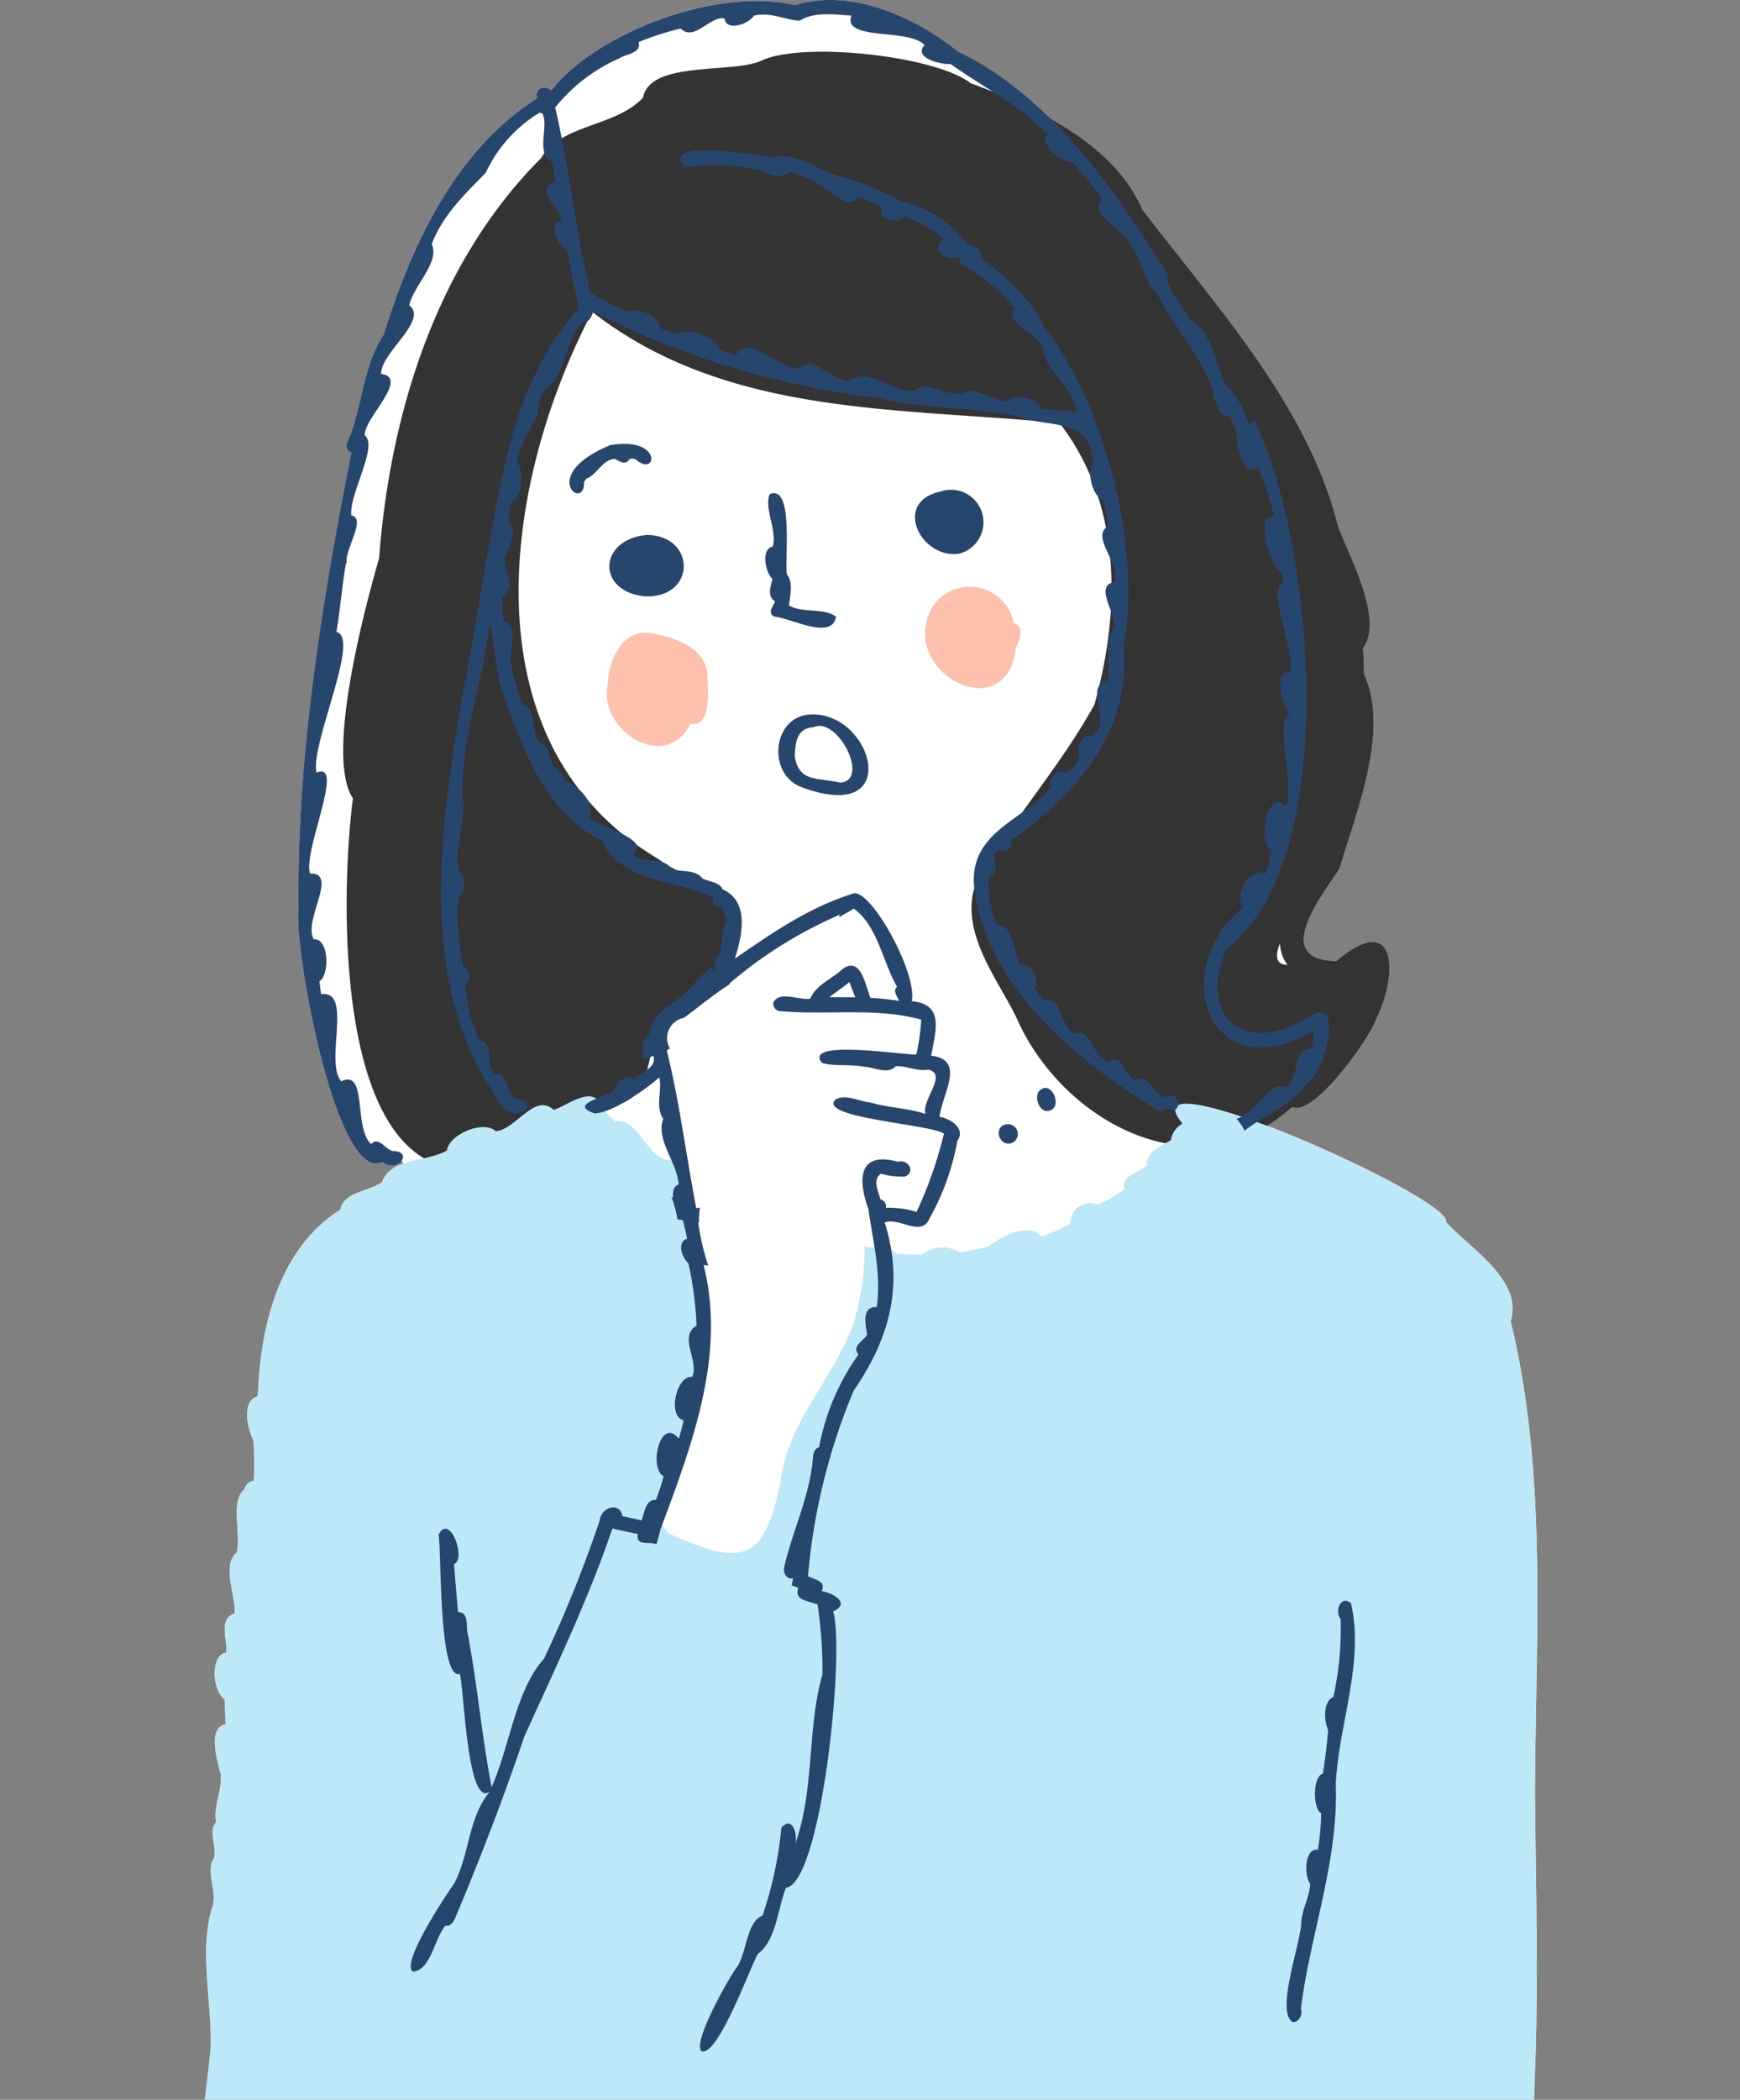 <svg xmlns="http://www.w3.org/2000/svg" xmlns:xlink="http://www.w3.org/1999/xlink" width="136" height="164" viewBox="0 0 136 164">
  <rect x="0" y="0" width="136" height="164" fill="#808080" stroke="none"/>
  <defs>
    <clipPath id="clip-path">
      <rect id="長方形_43199" data-name="長方形 43199" width="136" height="164" transform="translate(4038 2132)" fill="#fff" stroke="#707070" stroke-width="1"/>
    </clipPath>
    <clipPath id="clip-path-2">
      <rect id="長方形_43194" data-name="長方形 43194" width="104.157" height="164" fill="none"/>
    </clipPath>
  </defs>
  <g id="interview_02_01" transform="translate(-4038 -2132)" clip-path="url(#clip-path)">
    <g id="グループ_247268" data-name="グループ 247268" transform="translate(4054 2132)">
      <g id="グループ_247267" data-name="グループ 247267" clip-path="url(#clip-path-2)">
        <path id="パス_117012" data-name="パス 117012" d="M102.071,103.192c1.009-3.189-3.158-5.659-5.038-7.742.3-1.058-7.735-5.152-13.993-7.525a12.5,12.5,0,0,0,1.947-1.451c1.671.809,6.032-5.286,6.592-6.9,1.734-3.515,1.612-8.546-3.128-4.516-5.115-.092-1.158-5.061.241-7.2C90.056,63.282,92.656,57,90.6,52.62c.008-.664-.02-1.322-.07-1.983,1.662-2.267-1.088-7.182-1.957-9.563-2.312-9.308-9.5-17.144-15.284-24.7-1.348-3.114-4.081-5.36-7.154-7.073a27.013,27.013,0,0,0-7.253-5.259C55.548,1.345,50.577-.958,46.139.4,39.795-1.075,30.386,2.759,27.094,7.066c-.5-.494-1.384-.13-1.094.6-6.419,4.051-9.827,11.495-12,18.436-1.719,2.646-1.638,5.76-2.895,8.569a.555.555,0,0,0,.365.673C9.182,46.921,7.208,59.025,7.342,70.787,6.859,73.67,10.264,92.538,13.9,90.763a1.014,1.014,0,0,0,1.476-.084l.031-.009h.028l-.019.008.025-.007.013.008.008.009a.175.175,0,0,1,0,.023l0-.02.007.021a.209.209,0,0,0,0,.055.282.282,0,0,0,.042.131,2.331,2.331,0,0,0-1.643,1.428c-.987.736-3.037.765-3.26,2.144-4.865,3.1-6.246,9.136-6.455,14.573-1.316.4-.8,2.533-.344,3.468a25.836,25.836,0,0,1,.03,3.132.9.9,0,0,0-.731.669c-1.143.939-.232,3.484-.607,4.952-1.228,1.005,0,3.508-.172,4.754-1.282.414-.542,2.059-.631,3.044-1.3.2-1.1,3.015-.145,3.65.046.657.064,1.315.067,1.972-1.4.222-.649,2.855-.378,3.816.171,1.341-.6,2.5-.345,3.825-.658.724.092,1.915-.174,2.8-.687,1.09.309,2.621-.145,3.88-1.008,3.343-.032,7.255-.107,10.784.034.937-.122,1.958,1.123,1.978,12.323-2.326,24.861-1.364,37.347-1.552a.217.217,0,0,0,.036,0c2.353-.036,4.707-.108,7.056-.256,18.979-.966,38.365,3.272,57.169,2.133a.885.885,0,0,0,.8-.961c.247-7.022.032-14.049-.027-21.072.044-12.245,1.01-24.889-1.9-36.872" transform="translate(-0.001 0)" fill="#fff"/>
        <path id="パス_117013" data-name="パス 117013" d="M35.07,49.95c-2.183-.239-3.156,2.224-3.246,4.034-.737,3.643,4.578,6.934,6.489,3.054,1.73.325,1.288-2.861,1.306-3.921-.2-2.078-2.776-2.9-4.549-3.168" transform="translate(-0.331 -0.521)" fill="#fdc0ad"/>
        <path id="パス_117014" data-name="パス 117014" d="M64.006,51.072c.255-.651.728-1.536-.181-1.938A3.494,3.494,0,0,0,57.47,47.9c-2.849,5,5.794,9.6,6.536,3.168" transform="translate(-0.593 -0.483)" fill="#fdc0ad"/>
        <path id="パス_117015" data-name="パス 117015" d="M23.915,90.718c3.218-.905,5.607-3.305,8.7-4.471,2.867-1,1.7-4.777,3.653-6.5,3.882-1.286,6.808-5.425,4.318-9.347-1.215-1.679-3.447-2.031-5.022-3.272C20.453,58.185,23.352,37.819,30.407,24.4c10.513,8.219,24.046,7.449,36.527,8.689,4.857,6.287,4.792,14.587,2.726,21.971-2.662,4.869-6.52,9.09-9.273,13.984-1.321,3.666,1.554,7.243,3.129,10.384,3.551,8.239,14.046,13.929,21.586,7.084,1.671.81,6.031-5.286,6.591-6.894,1.735-3.515,1.612-8.546-3.129-4.517-5.115-.092-1.156-5.061.243-7.2,1.364-4.577,3.962-10.858,1.91-15.239.008-.665-.019-1.323-.07-1.984,1.662-2.267-1.087-7.181-1.957-9.562-2.312-9.308-9.5-17.145-15.283-24.7-2.245-5.185-8.323-7.974-13.431-9.881C57.119,4.355,46.741,3.279,43.616,4.787,41.323,5.82,34.93,4.753,34.377,7.66c-2.108,2.3-6.445,2.082-7.955,4.715-8.2,8.19-11.822,19.963-12.677,31.268C12.622,47.526,9.514,59.132,11.7,62.4c-1.082,8.337-1.6,33.321,12.216,28.323M84.158,73.74a2.9,2.9,0,0,0,.587,1.657c-1.047.022-.9-.966-.587-1.657" transform="translate(-0.114 -0.043)" fill="#333"/>
        <path id="パス_117016" data-name="パス 117016" d="M.464,160.7c.006.161-.172,1.73-.464,4.206H103.921c.051-1.7.079-2.768.073-2.865.248-7.022.033-14.048-.026-21.071.044-12.246,1.01-24.89-1.9-36.872,1.01-3.189-3.157-5.658-5.037-7.742.535-1.88-25.278-13.357-20.607-7.695a1.757,1.757,0,0,0-.905,1.3c-.746.4-1.975.979-1.9,1.972-.6.6-2.022.745-1.738,1.87A13.391,13.391,0,0,1,69.837,95a1.572,1.572,0,0,0-2.192,1.487,14.815,14.815,0,0,1-2.249,1c-.973-1.187-3.178,0-4.145.777a21.2,21.2,0,0,1-2.207.447,2.679,2.679,0,0,0-3.038.208c-.651-.036-1.309-.059-1.966-.091-.523-.8-1.662-.276-2.449-.622,0,.061,0,.12,0,.178V98.2a20.5,20.5,0,0,1-.964,6.3c-.015.046-.031.09-.047.136-1.631,4.113-4.961,7.33-5.559,11.888l.006-.023c-1.264,6.444-2.984,6.77-8.79,4.155-2.02-2.145,1.111-5.332,1.484-7.754-.023.064-.047.126-.07.19a25.625,25.625,0,0,0,.976-3.6l0,0a22.144,22.144,0,0,0,.66-3.944v.079c0-.036,0-.07,0-.1l0,.015c.344-4.371-1.164-8.644-1.353-12.908a2.281,2.281,0,0,0-1.957-1.172c-1.617-.574-2.1-3.17-3.907-3-.353-.336-.71-.675-1.058-1.023-.481-1.945-2.634-.217-3.728.155-1.5-1.4-2.96,1.563-4.549,1.657-.925-.9-3.647.251-3.8,1.5-1.5.9-4.49.619-5.064,2.478-.987.736-3.038.766-3.261,2.144-4.865,3.1-6.246,9.137-6.454,14.573-1.318.4-.8,2.534-.344,3.468a26.245,26.245,0,0,1,.029,3.132.9.9,0,0,0-.73.669c-1.144.94-.232,3.484-.608,4.953-1.228,1,0,3.507-.172,4.753-1.281.414-.542,2.059-.631,3.045-1.3.2-1.1,3.015-.146,3.649.047.658.064,1.315.067,1.972-1.4.223-.648,2.855-.377,3.816.171,1.341-.595,2.5-.344,3.825-.658.724.09,1.916-.175,2.8-.687,1.091.31,2.622-.146,3.88-1.008,3.343-.032,7.255-.1,10.784" transform="translate(0 -0.902)" fill="#bde8f8"/>
        <path id="パス_117017" data-name="パス 117017" d="M30.138,37.744c.808-.281,1.2-1.438,2.191-1.543.4.163.795.546,1.16.055.094-.121.36-.067.507-.008h0c1.637,1.477,2.156-1.821-2-1.116-5.73,2.371-1.965,5.248-2.048,2.885a1.253,1.253,0,0,1,.2-.273" transform="translate(-0.3 -0.365)" fill="#26466d"/>
        <path id="パス_117018" data-name="パス 117018" d="M47.28,62.126c7.787,2.805,5.451-5.774.7-5.744-3.188-.022-3.657,4.814-.7,5.744m.783-4.742c1.862-.881,4.462,4.17,2.074,4.333-1.719-.422-3.234.02-3.55-2.087.073-.882.055-2.17,1.475-2.246" transform="translate(-0.472 -0.588)" fill="#26466d"/>
        <path id="パス_117019" data-name="パス 117019" d="M88.706,136.432c-.1,1.125-.239,2.276-.415,3.413-.813.213-.8,2.718-.141,3.09a18.227,18.227,0,0,1-.254,2.852c-1.075-.149-1.075,2.083-.6,2.647-.05,1.117-.66,1.983-.7,3.111-.079,1.66-2.015,6.9-.666,7.7.5.046.8-.63.64-1.043.74-5.877,2.944-11.51,2.726-17.538.22-4.651,2.263-9.56,1.185-14.132-.792-.657-1.31.621-.807,1.218a24.7,24.7,0,0,1-.566,6.11c-.818.314-.745,1.926-.4,2.574" transform="translate(-0.891 -1.317)" fill="#26466d"/>
        <path id="パス_117020" data-name="パス 117020" d="M63.37,88.734c-1.071.076-.721,1.708.292,1.487a.761.761,0,0,0-.292-1.487" transform="translate(-0.654 -0.925)" fill="#26466d"/>
        <path id="パス_117021" data-name="パス 117021" d="M65.87,86.148c-.345.495.072,1.678.792,1.505,1.19-.238.167-2.586-.792-1.505" transform="translate(-0.686 -0.895)" fill="#26466d"/>
        <path id="パス_117022" data-name="パス 117022" d="M34.835,47.024c3.935.063,3.884-4.753.073-4.806-3.828.324-4.009,4.494-.073,4.806" transform="translate(-0.333 -0.44)" fill="#26466d"/>
        <path id="パス_117023" data-name="パス 117023" d="M44.971,48.564c1.262.088,4.517,1.906,4.839.009-.9-.712-2.541-.247-3.682-.871.082-.777.362-1.767-.16-2.433-.208-.986.59-7.109-1.35-6.265-.449,1.141.576,2.721.254,4.079-.988.221-.577,2.05-.03,2.551-.157.543-.432,1.4.2,1.733-.113.389-.645.835-.073,1.2" transform="translate(-0.462 -0.406)" fill="#26466d"/>
        <path id="パス_117024" data-name="パス 117024" d="M58.076,38.8c-3.741.8-1.55,5.269,1.475,4.85a2.537,2.537,0,1,0-1.475-4.85m-.752,1.658c0,.01,0,.021-.009.031,0-.011,0-.024.009-.031" transform="translate(-0.585 -0.403)" fill="#26466d"/>
        <path id="パス_117025" data-name="パス 117025" d="M7.418,70.787c-.483,2.883,2.923,21.751,6.553,19.976,1.153.946,2.478-.832.824-.865-.593-.078-1.1-1.188-1.706-.546-1.4-1.234-.262-5.884-2.346-4.9-1.309-1.521.938-7.145-1.564-6.8-.061-.334-.092-.673-.129-1.011.779-.46.771-3.378-.443-3.281-.877-1.438,1.964-5.211-.287-5.13-.623-1.626,2.8-8.879.494-7.883-.485-2.281,3.478-10.527,1.558-11,.3-1.769.439-3.592.748-5.369.019,0,.037-.006.056-.007-.184-1.032,1.581-3.507.364-3.711-.194-1.694,2.121-5.37,1.048-6.266-.107-1.258,3.552-4.524,1.276-4.784-.034-1.681,3.725-4.189,2.2-5.362.321-1.536,2.424-3.373,1.756-4.783.884-2.307,2.61-3.914,4.225-5.571a10.728,10.728,0,0,1,4.219-4.7.49.49,0,0,0,.207.064c.544,1.033-.594,3.11.783,3.807a13.452,13.452,0,0,1,.2,1.561c-1.747.558.455,2.059.488,2.978-1.239.248-.2,2.025.5,2.363.158,1.591.6,2.985.876,4.559-5.48,5.913-6.276,14.689-7.683,22.262-2.011,12.346-6.352,28.345,1.154,39.165,1.3,2.971,3.844.307,1.634.313-.834-.378-.623-2.226-1.707-1.957-.669-.747-.009-2.568-1.166-2.656a11.516,11.516,0,0,1-1.084-4.344c.427-.363.429-1.224-.187-1.391a21.187,21.187,0,0,1-.395-5.381c.555-.377.675-1.785.033-2.125-.344-1.961.673-4.163.3-5.9-.058-4.627,1.617-8.859,2.128-13.437.507,1.806.374,3.743,1.05,5.514v-.019c1.559,4.373,3.283,9.273,7.75,11.522C32.6,68.913,37,68.725,39.82,70.109c-.1.414.079.839.7.727.141.369.282.743.421,1.118-.553.473-.374,2-.594,2.61-.5.226-.358.907-.419,1.367a1.431,1.431,0,0,1-.148.08.951.951,0,0,1,.1-.536,4.668,4.668,0,0,0-.994.76,6.145,6.145,0,0,0-.908,1.046,20.609,20.609,0,0,1-1.954,1.494,4.443,4.443,0,0,0-.965,1.144c-.111.3-.148.621-.285.912h0a.939.939,0,0,1-.482.444,2.523,2.523,0,0,1,.038.3h0c.026.4,0,.8-.014,1.2a2.661,2.661,0,0,0,.819-.327c.337.887-.95,1.327-1.546,1.879-.637-.567-1.384.336-1.6.914-.584.445-3.548,1.018-1.444,1.716,1.254,0,3.779-1.684,5.061-2.808.256,1.07-.358,2.2.31,3.242-.6,1.675,1.114,3.407,1.2,5.119-.392.124-.482.55-.426,1.03-.044-.022-.086-.046-.133-.063a9.343,9.343,0,0,1,.47,1.754c.142.025.283.043.425.065.116.481.232.962.331,1.451-.794.238-.455,1.4.1,1.927a26.441,26.441,0,0,1,.634,4.866c-1.453.86.254,2.8-.347,4-1.209-.151-1.963,3.07-.664,3.386a12.581,12.581,0,0,1-.374,1.441c-1.44-1.788-2.384,2.294-1.188,2.93a16.383,16.383,0,0,1-.6,1.85c-.814-.049-.9,1.025-1.121,1.6-.5-.109-.992-.229-1.494-.322-.215-1.2-1.685-.671-1.766.295A100.884,100.884,0,0,1,26.6,129.545c-2.246,2.5-2.676,6.864-4.1,10.028-.758-3.932-1.107-7.945-1.851-11.914-.181-.578.132-1.776-.771-1.741-.109-1.254-.217-2.5-.316-3.757,1-.39-.343-4.034-1.2-2.3.227,1.549,0,11.349,1.657,10.886.33,1.094.569,10.538,2.348,9.174-1.721,2.072-1.555,4.853-2.791,7.182-.664.945-4.186,6.226-3.232,6.878,1.4-.054,1.686-2.584,2.542-3.578.521.087.715-.482.88-.868,1.919-4.569,3.7-9.2,5.291-13.9,2.426-5.357,4.991-10.678,6.888-16.254.659.153,1.323.292,1.985.433-.158,1,.905.549,1.452.8v0q.163-.534.3-1.076l-.013,0c2.441-6.571,5.2-13.665,3.4-20.73.121.011.243.015.364.034a18.332,18.332,0,0,1-.78-3.361l.06.01a6.3,6.3,0,0,1,.078-1.2.287.287,0,0,1-.3.041c-.792-4.122-1.294-8.23-2.294-12.272.083-.078.134-.161.262-.137a1.6,1.6,0,0,1,1.055-2.417c1.2-.875,2.353-1.846,3.605-2.644,0-.022,0-.045-.007-.066a33.937,33.937,0,0,1,8.6-5.353c-.016.071-.028.144-.047.214.35-.268.789-.427,1.129-.7,1.9,1.356,2.267,4.19,3.406,6.122-.38.287.007.711.142,1.1a18.8,18.8,0,0,0-2.23-.243c-.426-1.1-.776-3.271-2.187-2.25-.81.774-2.082,1.237-2.518,2.318-.877.139-2.4-.657-2.884.294a.6.6,0,0,0,.646.684c3.656.307,7.422-.31,10.911.653a16.765,16.765,0,0,1-.383,2.729c-.978.044-8.9-1.229-7.376.652.986.283,2.154.091,3.205.29.781.017,1.969.66,2.56-.03.834-.046,1.69.42,2.521.266,1.605.31-.51,2.36-.2,3.454-1.368-.45-2.906-.475-4.328-.894-.857-.076-1.95-.7-2.723-.211-1.342,1.436,7.539,1.917,8.5,2.655a32.478,32.478,0,0,1-2.14,6.108,7.38,7.38,0,0,0-2.392-.325.554.554,0,0,0-.433-.648c-.154-.651-.654-1.55.044-2.01a5.985,5.985,0,0,0,1.872.222c.88-.357.25-1.38-.549-1.157-3.086-.84-3.155,1.353-2.306,3.7.348,2.512,1.025,5.025.651,7.647-1.235-.057-.851,1.471-.751,2.141-.2.477-1.26.889-.675,1.564A18.064,18.064,0,0,0,48.1,113.04c-.338.076-.458.441-.476.757-.232,3.05-1.605,5.726-2.267,8.655h0c-.051.437.2.917.7.818-.032.19-.066.374-.1.561h0c.179.055.355.121.533.184a.631.631,0,0,0,.36.92v0c.335.162.784.249,1.127.375a34.557,34.557,0,0,1,.382,5.485c-1.21,4.13-.593,9.038-2.156,13.3.278-.736-.175-2.355-1.052-1.344a30.123,30.123,0,0,1-1.472,6.86c-1.306.551-1.2,2.87-2.014,4.049-.617.773-3.5,5.932-2.764,6.545,1.257.472,3.708-6.306,4.4-7.585,1.45-1.067,1.552-3.534,2.209-5.177,2.782-.378,4.628-18.508,3.686-21.58,1.368-.657.09-1.4-.9-1.6.347-.723-.377-.851-1.065-1.15A47.864,47.864,0,0,1,50.8,108.615c2.948-4.268,3.895-8.425,2.429-13.134,1.166-.451,2.871,1.216,3.511-.34a19.385,19.385,0,0,0,2.168-6.048c.622-.866-.356-1.68-1.4-1.868.266-1.912,2.048-4.459-.646-4.769.341-1.987,1.047-4.015-1.525-4.261.5-2.162-3.383-9.167-4.687-8.368-3.343,1.054-6.225,3.033-9.133,5.043.568-1.811,1.179-4.458-.98-5.426-.149-.527-1.1-.6-1.555-.83-.554-.742-1.665-.482-2.43-.741-.662-1.087-2.2-.281-3.045-1.207,1.64-1.092-2.828-2.121-3.4-2.9.61-1.029-.951-2.5-1.879-2.788-.033-.6-.772-.836-1.045-1.4-.13-.576-.316-1.456-.959-1.6-.663-.86-.174-2.683-1.373-2.992a34.273,34.273,0,0,1-.887-3.421c.042-.8.624-2.762-.527-3.109a11.838,11.838,0,0,1-.1-1.854c1.128-.65.237-1.927.19-2.723-.012-.864,1.307-2.327.281-3.117a14.34,14.34,0,0,1,.234-1.61c.869-.183,1.01-2.433.482-3,.113-1.5,1.008-2.518,1.6-3.815a3.489,3.489,0,0,1,.561-1.949c1.7-1.015,1.466-3.667,2.846-5.127.6-.109.766-.465.914-.925a65.327,65.327,0,0,0,22.024,6.707c3.663.89,7.371.759,11.064,1.441,2.631,1.049,5.878-.046,5.977,3.85-.556.374.026,2.617.744,2.62a16.8,16.8,0,0,1,.435,2.144c-1.421.825.985,2.827.486,4.353-1.683.325.291,2.616-.025,3.634-.866,1.042-.128,2.8-.527,4.08-1.945.492.53,3.03-1.2,4.362-.812-.325-1.376,1.052-.935,1.619a2.867,2.867,0,0,1-1.1,1.209c-.669-.467-1.481.59-1.192,1.215-2.194,2.509-6.3,3.417-5.99,7.595.843,7.9,8.23,13.857,14.6,17.7a2.444,2.444,0,0,1,.415-.333c1.326.84,1.227-1.56-.175-.821-.834-.26-1.222-2.007-2.182-1.306-.894-.273-.934-2.1-2.095-1.49-1.347-.29-1.389-2.668-2.674-2.206-1.209-.457-.931-2.971-2.4-2.562a8.38,8.38,0,0,1-.759-1.014c.482-.637-.322-2.037-1.134-1.794-.508-.716-.409-3.161-1.811-3.108a9.045,9.045,0,0,1-.645-3.743c1.167-.313-.064-1.662.751-2.086.555.132,1.194-.058.979-.745,5.087-3.554,9.418-8.49,8.813-15.15,1.5-7.462-1.507-19.239-6.362-25.143.152-.66-2.846-3.982-4.806-5.206.234-.64-.673-.935-1.113-1.2a8.942,8.942,0,0,0-5.177-3.255,17.054,17.054,0,0,0-4.316-1.808c-1.931-.413-3.69-2.15-5.788-1.561-1.059-.317-8.817-1.478-6.708.727a16.263,16.263,0,0,1,6.259.333,1.475,1.475,0,0,0,1.9.02,8.731,8.731,0,0,1,3.52,1.87c.518.292,1.487.914,1.824.093a17.175,17.175,0,0,1,1.9.824c-.4.97,1.218,1.387,1.727.7a8.564,8.564,0,0,1,3.1,1.823c-1.245.734.355,1.859,1.267,1.308a.561.561,0,0,0,.3.711,14.416,14.416,0,0,1,3.97,3.349c-.807,1.284,1.848,1.931,2.232,3.108.116,1.918,2.356,2.911,2.609,4.955-.939-.051-1.876-.124-2.862-.271.006-.7-2.167-1.3-2.424-.561-1.242.043-2.495-1.209-3.738-.59-1.173.232-2.818-1.145-3.666-.2-1.7.172-3.554-1.936-5.046-.806-1.377.127-2.8-2.119-3.97-.976-1.424.218-4.051-2.849-4.926-1-.441-.154-.883-.307-1.324-.467.043-.9-2.675-1.837-3.216-1.169-.471-.155-.938-.316-1.42-.5.061-.85-1.818-1.776-2.454-1.221a30.37,30.37,0,0,1-2.939-1.519c-1.179-4.839-1.658-9.715-2.771-14.48A13.3,13.3,0,0,1,32.48,4.558c.514-.341,1.773-.4,1.5-1.265a21.981,21.981,0,0,1,3.307-1.067c1.038,1.063,2.252-.982,3.413-.789.143,1.073,1.951.412,2.294-.211,1.276-.322,2.473.346,3.6.39,1.1-.719,2.73-.483,4.031-.393-.73,2,4.538.952,5.709,2.306C55.426,4.555,57.678,5.052,58.38,5c2.513,1.8,5.321,3.156,7.582,5.513-.736.787,1.186,2.192,1.917,2.165a23.27,23.27,0,0,1,2.32,2.9c-1.088,1.145,1.875,2.492,2.206,3.524.9,1.113.932,2.441,1.844,3.573a.692.692,0,0,1,.07-.093c1.373,2.8,3.6,5.054,4.574,7.984.07.576.494,2.212,1.3,1.908.176.4.339.8.5,1.2l-.018.008c.19,1.51.555,3.678,1.744,2.81a23.484,23.484,0,0,1,1.257,3.9c-1.634-.477-.29,3.993.528,4.254.062.274.141.55.181.833-1.41.5,1,5.228.471,7.038-1.334-.129-.463,2.825.025,3.27-1.25.637.428,5.462-.308,7.223-1.349-1.741-2.324,2.922-1.133,3.4A9.947,9.947,0,0,1,83,68.24c-1.2-.666-2.531,1.68-1.776,2.617-6.085,5.137-2.487,14.436,5.58,9.607a5.9,5.9,0,0,1-.234,1.405c-1.582.009-.844,2.462-2.031,3.033-1.188-.587-2.385,2.167-3.831,2.469a3.715,3.715,0,0,1,.645.934c1.677-1.307,3.76-1.979,4.944-3.768,1.291-.667,3.006-7.124,0-5.07-4.9,3.012-8.718.032-6.334-5.364,9.072-7.024,6.8-31.669,2.185-41.251a4.324,4.324,0,0,1-.437.318A7.274,7.274,0,0,0,79.9,30.056c-.834-1.6-1.117-4.323-2.876-5.076-.324-1.072-2.045-2.521-1.6-3.424-4.224-6.743-9.138-14-16.459-17.518C55.623,1.345,50.652-.958,46.214.4,39.871-1.074,30.463,2.759,27.169,7.066c-.5-.494-1.384-.13-1.093.6-6.421,4.051-9.827,11.495-12,18.436-1.721,2.646-1.639,5.76-2.9,8.569a.557.557,0,0,0,.366.673c-2.29,11.573-4.264,23.678-4.13,35.44m41.5,7.1c.48-.408,1.059-.749,1.548-1.179.166.393.312.793.46,1.19-.67-.012-1.339-.014-2.008-.012" transform="translate(-0.077 0)" fill="#26466d"/>
      </g>
    </g>
  </g>
</svg>
